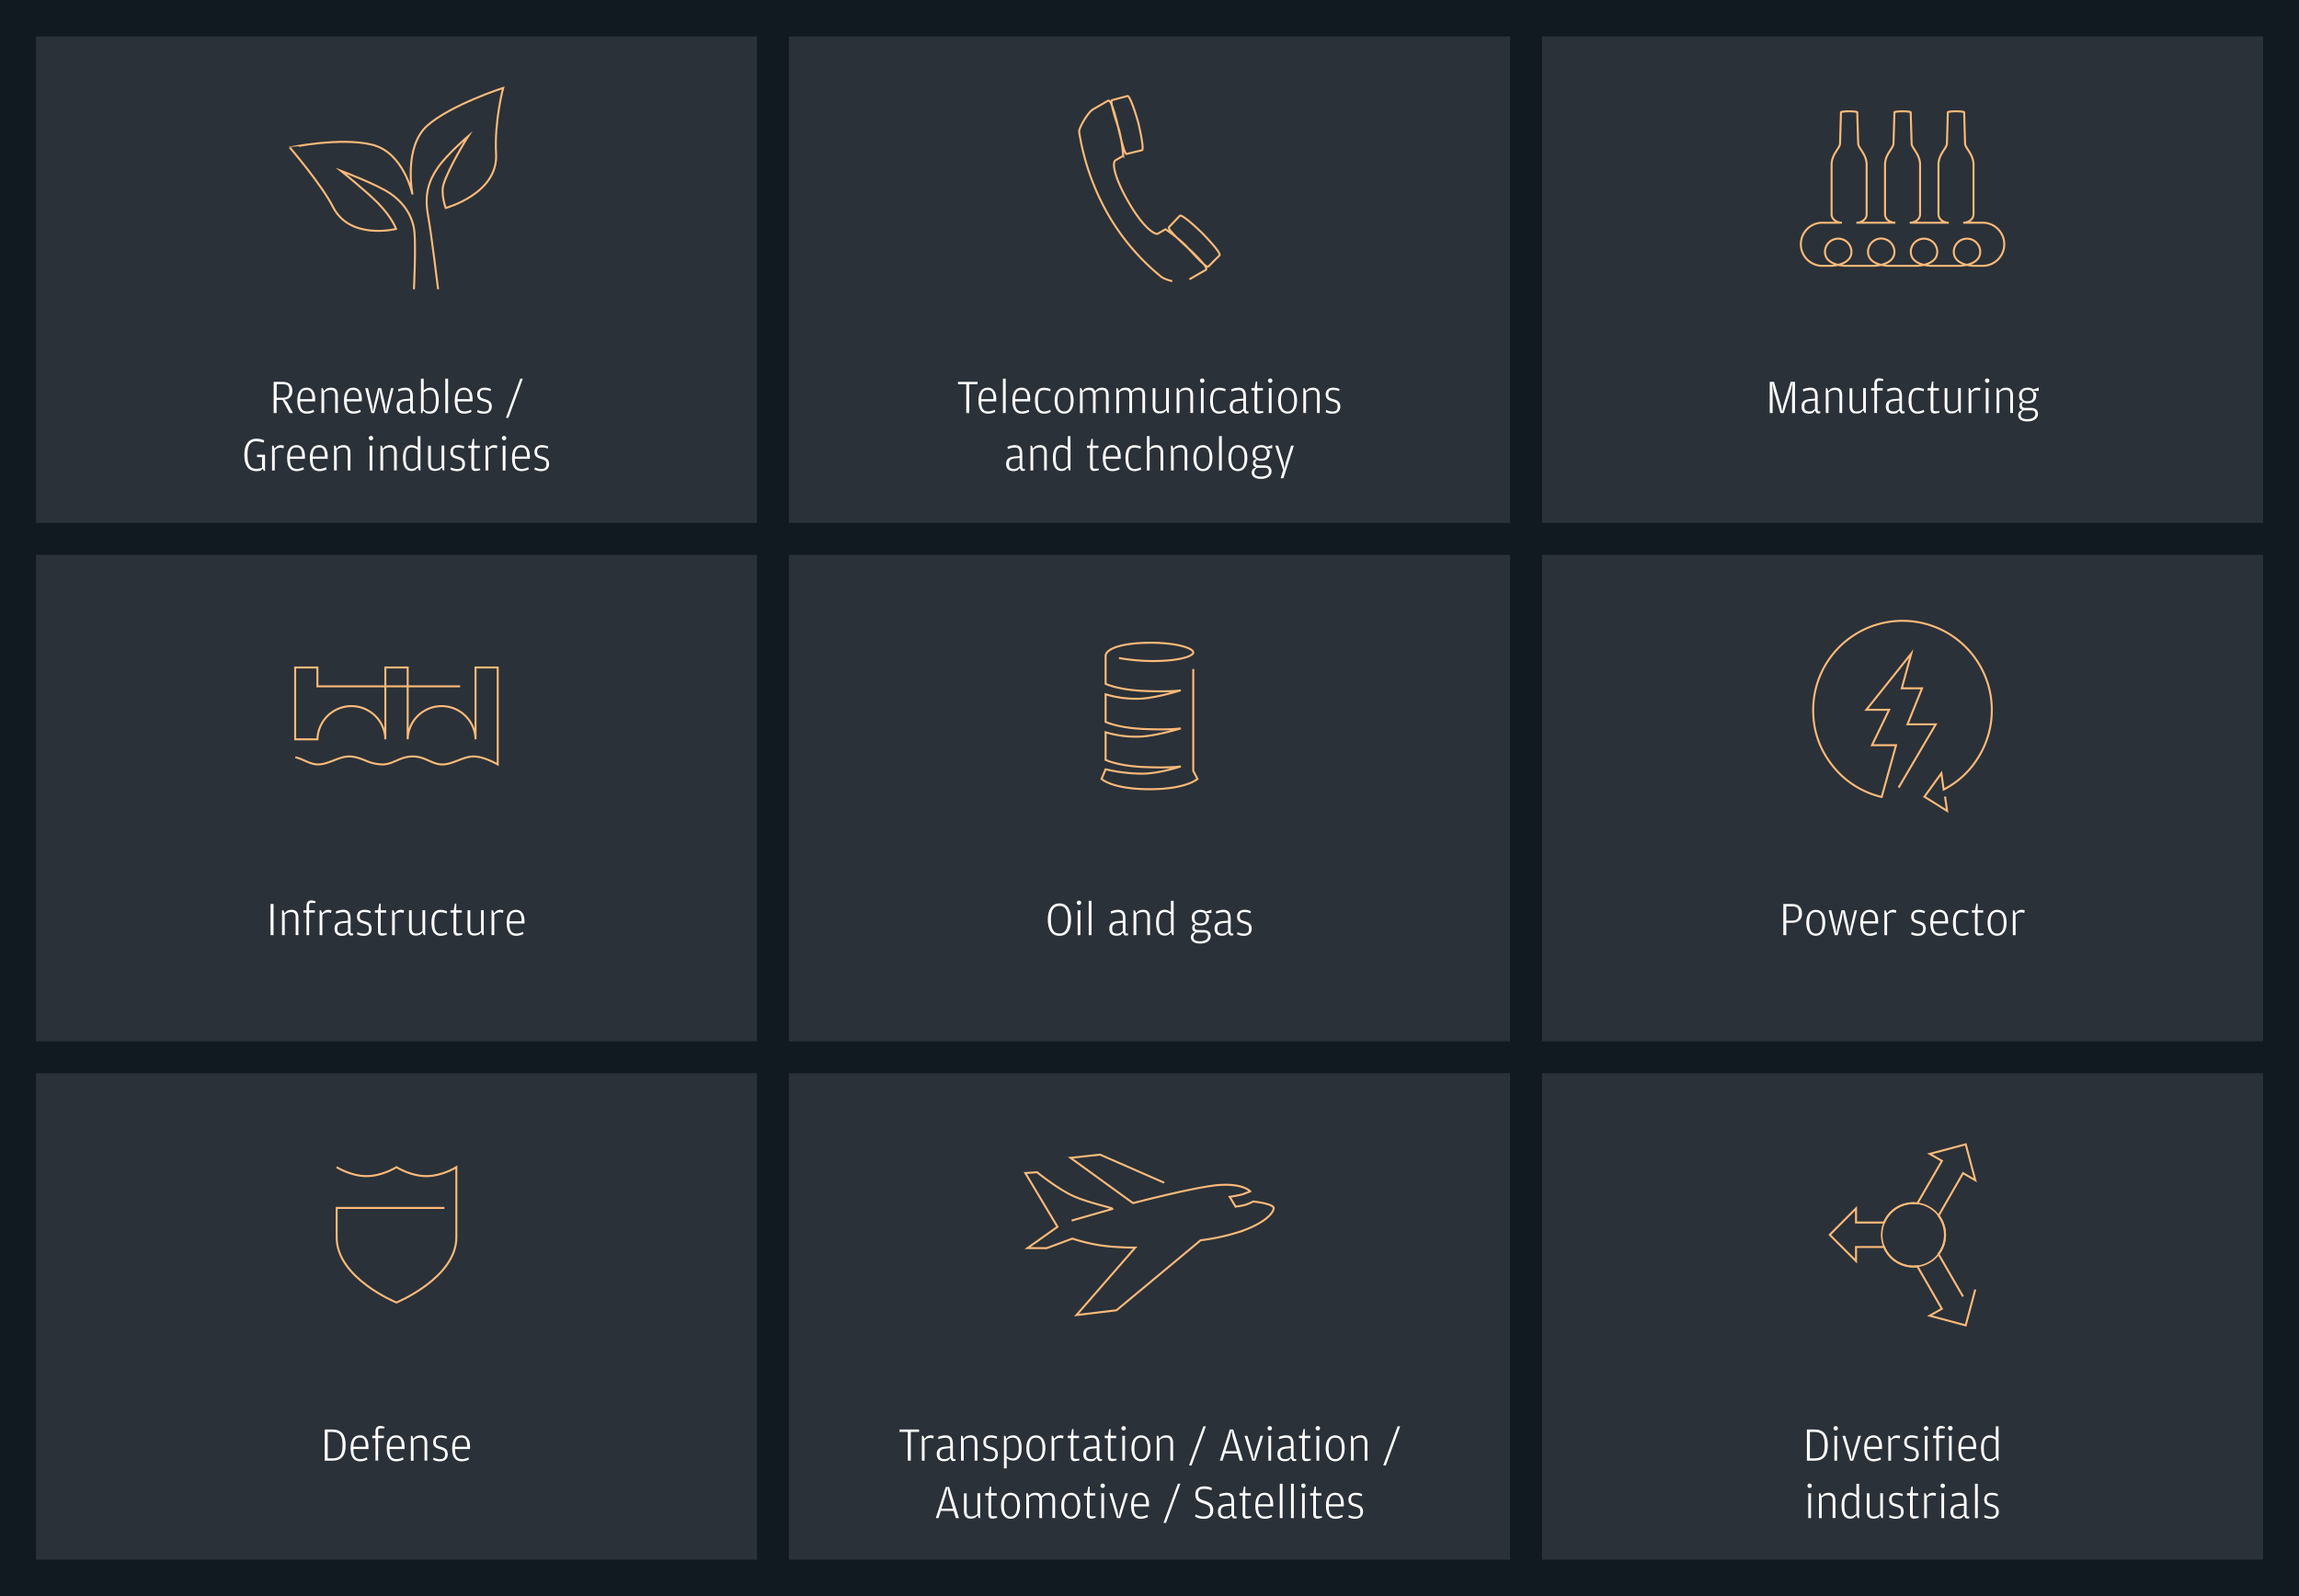 <svg id="Layer_1" data-name="Layer 1" xmlns="http://www.w3.org/2000/svg" viewBox="0 0 1440 1000"><rect width="1440" height="1000" style="fill:#111921"/><rect x="22.5" y="22.83" width="451.67" height="304.78" style="fill:#939598;opacity:0.2"/><rect x="494.17" y="22.83" width="451.67" height="304.78" style="fill:#939598;opacity:0.2"/><rect x="965.83" y="22.83" width="451.67" height="304.78" style="fill:#939598;opacity:0.2"/><rect x="22.5" y="347.61" width="451.67" height="304.78" style="fill:#939598;opacity:0.2"/><rect x="494.17" y="347.61" width="451.67" height="304.78" style="fill:#939598;opacity:0.2"/><rect x="965.83" y="347.61" width="451.67" height="304.78" style="fill:#939598;opacity:0.2"/><rect x="22.5" y="672.39" width="451.67" height="304.78" style="fill:#939598;opacity:0.2"/><rect x="494.17" y="672.39" width="451.67" height="304.78" style="fill:#939598;opacity:0.2"/><rect x="965.83" y="672.39" width="451.67" height="304.78" style="fill:#939598;opacity:0.2"/><path d="M729.21,741l-40.15-17.59-18.55,2,39.19,28.38S750,743.23,764.2,742.4c14.87-.88,18.84,4,18.84,4s-2.33,1-4.46,1.76c-1.76.64-8.33,1.7-8.33,1.7l3.63,6.06a30.12,30.12,0,0,0,6.45-1.15,40.2,40.2,0,0,0,4.66-2s13.22,1.35,12.79,4.36c-.6,4.26-8.61,10.7-22.95,15.12a131.54,131.54,0,0,1-22.8,4.8l-52.71,43.87-25.06,3,36.82-42.28s-5,.17-14.82-.59A104,104,0,0,1,671.72,776l-16.12,6-12-.05,18.78-13.32-20.16-33.7,7.37-.49s10.9,8.9,20.56,13.89c10.11,5.23,28.65,8.61,26.44,9.18s-25.36,7.22-25.36,7.22" style="fill:none;stroke:#fcba7a;stroke-miterlimit:10;stroke-width:1.25px"/><path d="M1189.23,493.42l23.24-39.61h-17.7l9.11-22.57h-12.67l5.94-21.79L1169,444.7h14.26l-10.7,22.18h15.05l-9,32.45a55.49,55.49,0,0,1-26.23-14.48c-10.05-10.24-16.68-23.35-16.68-39.85A55.95,55.95,0,1,1,1239.44,474a54.43,54.43,0,0,1-22,20.67L1216,484.47l-10.62,14.69,14.22,8.91-1.31-9" style="fill:none;stroke:#fcba7a;stroke-miterlimit:10;stroke-width:1.25px"/><circle cx="1198.52" cy="773.65" r="19.9" style="fill:none;stroke:#fcba7a;stroke-miterlimit:10"/><path d="M1229.55,812.3l-15.37-26.62a19.8,19.8,0,0,0,4.06-12h0a19.86,19.86,0,0,0-4-12L1229.57,735l7.69,4.47-6-22.53-22.57,6,7.66,4.37L1200.94,754a19.89,19.89,0,0,0-12.43,2.45h0a19.63,19.63,0,0,0-8.39,9.5h-17.58V757.1l-16.47,16.53,16.47,16.46v-8.81h17.56a19.73,19.73,0,0,0,8.42,9.54h0a19.69,19.69,0,0,0,12.42,2.53L1216.3,820l-7.68,4.32,22.61,6.06,6-22.46" style="fill:none;stroke:#fcba7a;stroke-miterlimit:10;stroke-width:1.25px"/><path d="M259.27,181.23s1.23-25.36.35-35.57-6.79-18.72-15.23-24.48S213.52,107,213.52,107s15.84,12.71,23.33,20.34c8.9,9.09,11.23,16.1,11.23,16.1s-28.84,7.23-39.5-13.75c-7.29-14.35-27.07-37.27-27.07-37.27S213,85.77,233,90.64s25.36,31.22,25.36,31.22-5.87-29.76,9.37-43.23c14.6-12.9,47.44-23.56,47.44-23.56s-5.59,20.78-4.45,41.4c1.38,24.92-31.56,33.84-31.56,33.84s-3.2-8.83-1.34-14.82c3.4-11,15.52-30.23,15.52-30.23s-13.44,11.47-19.21,19.9-8.3,17-6.08,29.4,6.36,46.67,6.36,46.67" style="fill:none;stroke:#fcba7a;stroke-miterlimit:10;stroke-width:1.25px"/><path d="M745,175l10.24-5.89c1.64-.95-2.77-5.6-8.27-11.1-.7-.7-16.23-14.22-14.82-15.63.7-.7,5.61-5.95,6.85-7.19s11.43,8.25,14,10.84c2.3,2.31,12.2,12.66,10.84,14s-6.38,6.39-7,7c-1.38,1.38-13.4-12.5-14.09-13.18A93.34,93.34,0,0,0,730,143.64l-4.78,2.76c-1.58.91-9-3.43-18.48-20s-10.12-24.8-8-26l4.78-2.76A98.13,98.13,0,0,0,701,81.51c-.3-1.13-6.41-18.25-4.37-18.8l9.53-2.55c1.75-.47,5.94,13.52,6.72,16.41.54,2,4,17.12,2.39,17.54s-8.7,2.09-9.67,2.36c-1.55.4-5.9-19.83-6.12-20.65-1.88-7.06-3.84-13.65-5.48-12.71s-6.27,3.61-9.54,5.5c-2.79,1.61-9,11.66-8.49,14.28a152.42,152.42,0,0,0,17.84,51,140.79,140.79,0,0,0,33,39.06c2.26,2.11,7.46,3.19,7.46,3.19" style="fill:none;stroke:#fcba7a;stroke-miterlimit:10;stroke-width:1.25px"/><path d="M1240.24,139.54h1.12a13.51,13.51,0,1,1,0,27H1237c-5,0-13.22-1.86-13.22-8.74a8.27,8.27,0,1,1,16.54,0c0,6.8-8.39,8.74-13.33,8.74h-16.89c-5,0-13.24-1.86-13.24-8.74a8.28,8.28,0,1,1,16.56,0c0,6.8-8.39,8.74-13.35,8.74h-16.79c-5,0-13.23-1.86-13.23-8.74a8.31,8.31,0,0,1,8.2-8.37,8.4,8.4,0,0,1,8.35,8.37c0,6.8-8.39,8.74-13.35,8.74h-16.92c-5,0-13.23-1.86-13.23-8.74a8.28,8.28,0,1,1,16.56,0c0,6.8-8.39,8.74-13.35,8.74H1142a13.51,13.51,0,1,1,0-27h11.71c-3.57,0-6.47-2.36-6.47-5.28v-31c0-6.73,5.29-10.41,5.29-13.41,0,0,.57-18.52.57-19.43s10.22-.9,10.22,0,.57,19.45.57,19.45c0,3,5.3,6.67,5.3,13.4v31c0,2.92-2.9,5.28-6.47,5.28h24.46c-3.57,0-6.47-2.36-6.47-5.28v-31c0-6.73,5.3-10.4,5.3-13.4,0,0,.58-18.54.58-19.45s10.21-.88,10.21,0,.57,19.43.57,19.43c0,3,5.29,6.68,5.29,13.41v31c0,2.92-2.9,5.28-6.47,5.28h24.47c-3.58,0-6.48-2.36-6.48-5.28v-31c0-6.73,5.31-10.4,5.31-13.4,0,0,.56-18.54.56-19.45s10.23-.88,10.23,0,.56,19.43.56,19.43c0,3,5.3,6.68,5.3,13.41v31c0,2.92-2.9,5.28-6.48,5.28h10.6Z" style="fill:none;stroke:#fcba7a;stroke-miterlimit:10;stroke-width:1.25px"/><path d="M185,474.45s1.1.26,1.6.43c4.5,1.44,7.84,4,12.61,4.05,6.62,0,12.92-5,19.55-5,3.39,0,7.25,1.33,10.24,2.61h0a27.29,27.29,0,0,0,10.62,2.4c6.63,0,10.94-5,18.89-5s11.93,5,18.55,5,12.92-5,19.55-5,15.14,5,15.14,5V418.2H297.86l0,45a21.26,21.26,0,0,0-42.51,0l0-45H241.37l0,45a21.26,21.26,0,0,0-42.51,0v0H184.89v-45h13.92V430h89.36" style="fill:none;stroke:#fcba7a;stroke-miterlimit:10;stroke-width:1.25px"/><path d="M700.87,412.28a129.48,129.48,0,0,0,20.89,1.88c17.24,0,25.65-3.08,25.65-5.41,0-2.65-10.46-6.05-26.47-6.05-19.29,0-28.43,4.09-28.43,8.31v17.43s7.88,3.81,24.3,4.46c17.56.72,22.82-.42,22.82-.42s-13.61,4.39-24.45,5.21A66.24,66.24,0,0,1,692.51,435v17.28s7.87,3.81,24.3,4.47c17.55.7,22.82-.43,22.82-.43s-13.6,4.32-24.45,5.14a66.24,66.24,0,0,1-22.67-2.68v17.33s7.87,3.81,24.3,4.47c17.55.7,22.82-.43,22.82-.43s-13.35,4.58-24.49,4.58A105.3,105.3,0,0,1,692.51,482L689.94,488s6.68,6.46,30.06,6.46S750.06,488,750.06,488l-2.65-5V419.14" style="fill:none;stroke:#fcba7a;stroke-miterlimit:10;stroke-width:1.25px"/><path d="M210.83,731.25s8.79,5.62,18.77,5.62,18.71-5.62,18.71-5.62,8.73,5.62,18.75,5.62,18.78-5.62,18.78-5.62v44c0,25.38-37.53,40.81-37.53,40.81s-37.44-15.25-37.44-40.81V756.8h67.49" style="fill:none;stroke:#fcba7a;stroke-miterlimit:10;stroke-width:1.25px"/><path d="M178.06,250.36l1.56,1.29,3.87,7.11h-2.1L177,250.54h-3.75v8.22h-1.83V239.23h5.7c4.23,0,6,2.4,6,5.61C183.16,247.21,182.08,250.09,178.06,250.36Zm-4.77-1.17H177c3.06,0,4.2-1.14,4.2-4.26v-.24c0-3-1.14-3.93-4.26-3.93h-3.6Z" style="fill:#fff"/><path d="M188,251.47c0,4.71,1.47,6.3,4.38,6.3a8.85,8.85,0,0,0,4-1.08l.39,1.32a10,10,0,0,1-4.47,1.17c-4,0-6.06-2.67-6.06-8.19,0-5.76,2.43-8.1,5.88-8.1s5.28,2.79,5.28,7.11v1.47Zm0-1.41h7.59v-.39c0-3.93-1.2-5.37-3.51-5.37S188.11,245.32,188,250.06Z" style="fill:#fff"/><path d="M203,245.11l1.35-1.5a6.51,6.51,0,0,1,3.06-.72c2.46,0,4.2,1.26,4.2,4.83v11h-1.71v-11.4c0-2.34-1.14-3-2.73-3a6.17,6.17,0,0,0-4.11,1.56v12.87h-1.71V243.19h.84Z" style="fill:#fff"/><path d="M217.24,251.47c0,4.71,1.47,6.3,4.38,6.3a8.85,8.85,0,0,0,4-1.08L226,258a10,10,0,0,1-4.47,1.17c-4,0-6.06-2.67-6.06-8.19,0-5.76,2.43-8.1,5.88-8.1s5.28,2.79,5.28,7.11v1.47Zm0-1.41h7.59v-.39c0-3.93-1.2-5.37-3.51-5.37S217.39,245.32,217.24,250.06Z" style="fill:#fff"/><path d="M232.63,258.76l-3.87-15.57h1.71l2.7,11.28.48,3.6.75-4.71,2.43-10.17h1.95l2.4,10.17.63,4.71.48-3.6,2.64-11.28h1.56l-3.84,15.57h-1.8l-2.43-10.23-.69-4.56-.69,4.56-2.61,10.23Z" style="fill:#fff"/><path d="M256.9,249.76v-1.83c0-2-.51-3.54-2.88-3.54a13.83,13.83,0,0,0-4.44.93l-.27-1.38a11.77,11.77,0,0,1,4.68-1.05c3.24,0,4.59,1.77,4.59,5.64v8c0,.93.33,1.2,1.11,1.2h.51l.06,1.05a2.87,2.87,0,0,1-1.23.27,2.81,2.81,0,0,1-1.11-.21l-1-1.65-1.44,1.56a6.58,6.58,0,0,1-2.37.42c-2.61,0-4.62-1.17-4.62-4.5,0-3.06,1.77-4.38,5.43-4.68Zm0,6.33v-5.16l-2.82.27c-2.67.27-3.81,1.08-3.81,3.42v.21c0,2.1.93,2.94,3.09,2.94A4.28,4.28,0,0,0,256.9,256.09Z" style="fill:#fff"/><path d="M265.06,257.2l-.6,1.65h-.78V237.22h1.71v7.5a5.68,5.68,0,0,1,4.08-1.83c3.27,0,5.31,2.43,5.31,7.92,0,6-2.1,8.37-5.64,8.37a6.71,6.71,0,0,1-2.22-.39Zm.33-11.16v10.44a5.57,5.57,0,0,0,3.54,1.35c2.73,0,4.08-1.71,4.08-6.75v-.42c0-5-1.53-6.33-3.72-6.33A5.29,5.29,0,0,0,265.39,246Z" style="fill:#fff"/><path d="M278.92,258.76V237.22h1.74v21.54Z" style="fill:#fff"/><path d="M286.6,251.47c0,4.71,1.47,6.3,4.38,6.3a8.85,8.85,0,0,0,4-1.08l.39,1.32a10,10,0,0,1-4.47,1.17c-4,0-6.06-2.67-6.06-8.19,0-5.76,2.43-8.1,5.88-8.1S296,245.68,296,250v1.47Zm0-1.41h7.59v-.39c0-3.93-1.2-5.37-3.51-5.37S286.75,245.32,286.6,250.06Z" style="fill:#fff"/><path d="M303.19,259.18a8.94,8.94,0,0,1-4.32-1l.3-1.35a9.64,9.64,0,0,0,4,1c1.92,0,3.18-.78,3.18-3,0-2-.57-2.52-3.6-3.39-2.28-.66-3.84-1.59-3.84-4.29s1.83-4.26,4.62-4.26a8.75,8.75,0,0,1,4,.87l-.3,1.29a9.21,9.21,0,0,0-3.72-.72c-1.86,0-2.94.57-2.94,2.76,0,2,.9,2.31,3.24,3,2.82.84,4.23,1.86,4.23,4.71C308,257.29,306.4,259.18,303.19,259.18Z" style="fill:#fff"/><path d="M316.9,261.76l9-24.54h1.56l-9,24.54Z" style="fill:#fff"/><path d="M164.65,293.65l-1.56,1.29a14.4,14.4,0,0,1-2.55.24c-5.46,0-7.47-4.38-7.47-10.23s2.28-10.08,7.47-10.08a11.85,11.85,0,0,1,4.92,1l-.3,1.5a15.87,15.87,0,0,0-4.8-.9c-3,0-5.34,1.83-5.34,8.1v.57c0,6.27,1.95,8.55,5.34,8.55a11.36,11.36,0,0,0,3.75-.6v-6.69H161v-1.5h5V295h-.75Z" style="fill:#fff"/><path d="M172.09,281.08l1.5-1.62a5.33,5.33,0,0,1,2.28-.57,4.94,4.94,0,0,1,2,.39l-.36,1.62a5,5,0,0,0-2.16-.42,4.82,4.82,0,0,0-3.24,1.5v12.78h-1.71V279.19h.84Z" style="fill:#fff"/><path d="M181.63,287.47c0,4.71,1.47,6.3,4.38,6.3a8.85,8.85,0,0,0,4-1.08l.39,1.32a10,10,0,0,1-4.47,1.17c-4,0-6.06-2.67-6.06-8.19,0-5.76,2.43-8.1,5.88-8.1S191,281.68,191,286v1.47Zm0-1.41h7.59v-.39c0-3.93-1.2-5.37-3.51-5.37S181.78,281.32,181.63,286.06Z" style="fill:#fff"/><path d="M195.85,287.47c0,4.71,1.47,6.3,4.38,6.3a8.85,8.85,0,0,0,4-1.08l.39,1.32a10,10,0,0,1-4.47,1.17c-4,0-6.06-2.67-6.06-8.19,0-5.76,2.43-8.1,5.88-8.1s5.28,2.79,5.28,7.11v1.47Zm0-1.41h7.59v-.39c0-3.93-1.2-5.37-3.51-5.37S196,281.32,195.85,286.06Z" style="fill:#fff"/><path d="M210.88,281.11l1.35-1.5a6.51,6.51,0,0,1,3.06-.72c2.46,0,4.2,1.26,4.2,4.83v11h-1.71v-11.4c0-2.34-1.14-3-2.73-3a6.17,6.17,0,0,0-4.11,1.56v12.87h-1.71V279.19h.84Z" style="fill:#fff"/><path d="M232.39,275.86a1.38,1.38,0,1,1,1.35-1.38A1.37,1.37,0,0,1,232.39,275.86Zm-.87,18.9V279.19h1.71v15.57Z" style="fill:#fff"/><path d="M239.92,281.11l1.35-1.5a6.51,6.51,0,0,1,3.06-.72c2.46,0,4.2,1.26,4.2,4.83v11h-1.71v-11.4c0-2.34-1.14-3-2.73-3a6.17,6.17,0,0,0-4.11,1.56v12.87h-1.71V279.19h.84Z" style="fill:#fff"/><path d="M261.64,280.45v-7.23h1.71v21.54h-.84l-.78-1.86L260,294.61a5.36,5.36,0,0,1-2.28.45c-3.45,0-5.31-2.82-5.31-8.25s2.13-7.92,5.37-7.92A5.72,5.72,0,0,1,261.64,280.45Zm0,11.61V281.8a6,6,0,0,0-3.69-1.47c-2.43,0-3.81,1.26-3.81,6.33v.42c0,4.95,1.41,6.63,3.84,6.63C259.45,293.71,260.29,293.11,261.64,292.06Z" style="fill:#fff"/><path d="M276.58,292.15v-13h1.71v15.57h-.84l-.81-1.8-1.26,1.44a6.66,6.66,0,0,1-3.09.66c-2.4,0-4.14-1.26-4.14-4.83v-11h1.71v11.4c0,2.34,1.11,3.12,2.67,3.12A5.72,5.72,0,0,0,276.58,292.15Z" style="fill:#fff"/><path d="M286.42,295.18a8.94,8.94,0,0,1-4.32-1l.3-1.35a9.64,9.64,0,0,0,4,1c1.92,0,3.18-.78,3.18-3,0-2-.57-2.52-3.6-3.39-2.28-.66-3.84-1.59-3.84-4.29s1.83-4.26,4.62-4.26a8.75,8.75,0,0,1,4,.87l-.3,1.29a9.21,9.21,0,0,0-3.72-.72c-1.86,0-2.94.57-2.94,2.76,0,2,.9,2.31,3.24,3,2.82.84,4.23,1.86,4.23,4.71C291.25,293.29,289.63,295.18,286.42,295.18Z" style="fill:#fff"/><path d="M297.76,295.06c-1.8,0-2.52-.93-2.52-3.15V280.66h-1.92v-1.47h2l.78-4.2H297v4.2h3.48v1.47H297v11.52c0,1.08.27,1.44,1.29,1.44h2.43l.09.87A9.2,9.2,0,0,1,297.76,295.06Z" style="fill:#fff"/><path d="M305.8,281.08l1.5-1.62a5.33,5.33,0,0,1,2.28-.57,4.94,4.94,0,0,1,2,.39l-.36,1.62a5,5,0,0,0-2.16-.42,4.82,4.82,0,0,0-3.24,1.5v12.78h-1.71V279.19H305Z" style="fill:#fff"/><path d="M315.76,275.86a1.38,1.38,0,1,1,1.35-1.38A1.37,1.37,0,0,1,315.76,275.86Zm-.87,18.9V279.19h1.71v15.57Z" style="fill:#fff"/><path d="M322.48,287.47c0,4.71,1.47,6.3,4.38,6.3a8.85,8.85,0,0,0,4-1.08l.39,1.32a10,10,0,0,1-4.47,1.17c-4,0-6.06-2.67-6.06-8.19,0-5.76,2.43-8.1,5.88-8.1s5.28,2.79,5.28,7.11v1.47Zm0-1.41h7.59v-.39c0-3.93-1.2-5.37-3.51-5.37S322.63,281.32,322.48,286.06Z" style="fill:#fff"/><path d="M339.07,295.18a8.94,8.94,0,0,1-4.32-1l.3-1.35a9.64,9.64,0,0,0,4,1c1.92,0,3.18-.78,3.18-3,0-2-.57-2.52-3.6-3.39-2.28-.66-3.84-1.59-3.84-4.29s1.83-4.26,4.62-4.26a8.75,8.75,0,0,1,4,.87l-.3,1.29a9.21,9.21,0,0,0-3.72-.72c-1.86,0-2.94.57-2.94,2.76,0,2,.9,2.31,3.24,3,2.82.84,4.23,1.86,4.23,4.71C343.9,293.29,342.28,295.18,339.07,295.18Z" style="fill:#fff"/><path d="M605.25,240.76h-5.19v-1.53H612.3v1.53h-5.19v18h-1.86Z" style="fill:#fff"/><path d="M614.64,251.47c0,4.71,1.47,6.3,4.38,6.3a8.85,8.85,0,0,0,4-1.08l.39,1.32a10,10,0,0,1-4.47,1.17c-4,0-6.06-2.67-6.06-8.19,0-5.76,2.43-8.1,5.88-8.1S624,245.68,624,250v1.47Zm0-1.41h7.59v-.39c0-3.93-1.2-5.37-3.51-5.37S614.79,245.32,614.64,250.06Z" style="fill:#fff"/><path d="M628.2,258.76V237.22h1.74v21.54Z" style="fill:#fff"/><path d="M635.88,251.47c0,4.71,1.47,6.3,4.38,6.3a8.85,8.85,0,0,0,4-1.08l.39,1.32a10,10,0,0,1-4.47,1.17c-4,0-6.06-2.67-6.06-8.19,0-5.76,2.43-8.1,5.88-8.1s5.28,2.79,5.28,7.11v1.47Zm0-1.41h7.59v-.39c0-3.93-1.2-5.37-3.51-5.37S636,245.32,635.88,250.06Z" style="fill:#fff"/><path d="M654,259.18c-3.69,0-5.73-2.64-5.73-8.25s2-8,5.73-8a10.45,10.45,0,0,1,4.05.87l-.3,1.38a11.65,11.65,0,0,0-3.63-.78c-2.61,0-4,1.23-4,6.3v.39c0,5.22,1.5,6.72,4,6.72a7.52,7.52,0,0,0,3.63-1.08l.45,1.29A8.38,8.38,0,0,1,654,259.18Z" style="fill:#fff"/><path d="M666.57,259.18c-3.57,0-6-2.85-6-8.16s2.49-8.13,6-8.13,5.91,2.76,5.91,8S670.14,259.18,666.57,259.18Zm0-1.38c2.4,0,4.11-1.8,4.11-6.54v-.39c0-5-1.59-6.54-4.11-6.54s-4.17,1.56-4.17,6.39v.39C662.4,256,664.14,257.8,666.57,257.8Z" style="fill:#fff"/><path d="M686,245.2l1.44-1.59a6.06,6.06,0,0,1,2.94-.72c2.43,0,4.05,1.26,4.05,4.83v11h-1.71v-11.4c0-2.34-1-3-2.58-3a5.54,5.54,0,0,0-3.87,1.59v12.84H684.6v-11.4c0-2.34-1.08-3-2.58-3a5.86,5.86,0,0,0-3.87,1.5v12.93h-1.71V243.19h.84l.78,1.86,1.26-1.44a6,6,0,0,1,2.94-.72,5,5,0,0,1,2.76.72Z" style="fill:#fff"/><path d="M708.87,245.2l1.44-1.59a6.06,6.06,0,0,1,2.94-.72c2.43,0,4,1.26,4,4.83v11h-1.71v-11.4c0-2.34-1-3-2.58-3a5.54,5.54,0,0,0-3.87,1.59v12.84h-1.71v-11.4c0-2.34-1.08-3-2.58-3a5.86,5.86,0,0,0-3.87,1.5v12.93h-1.71V243.19h.84l.78,1.86,1.26-1.44a6,6,0,0,1,2.94-.72,5,5,0,0,1,2.76.72Z" style="fill:#fff"/><path d="M730.41,256.15v-13h1.71v15.57h-.84l-.81-1.8-1.26,1.44a6.66,6.66,0,0,1-3.09.66c-2.4,0-4.14-1.26-4.14-4.83v-11h1.71v11.4c0,2.34,1.11,3.12,2.67,3.12A5.72,5.72,0,0,0,730.41,256.15Z" style="fill:#fff"/><path d="M738.69,245.11l1.35-1.5a6.51,6.51,0,0,1,3.06-.72c2.46,0,4.2,1.26,4.2,4.83v11h-1.71v-11.4c0-2.34-1.14-3-2.73-3a6.17,6.17,0,0,0-4.11,1.56v12.87H737V243.19h.84Z" style="fill:#fff"/><path d="M753.06,239.86a1.38,1.38,0,1,1,1.35-1.38A1.37,1.37,0,0,1,753.06,239.86Zm-.87,18.9V243.19h1.71v15.57Z" style="fill:#fff"/><path d="M763.71,259.18c-3.69,0-5.73-2.64-5.73-8.25s2-8,5.73-8a10.45,10.45,0,0,1,4,.87l-.3,1.38a11.65,11.65,0,0,0-3.63-.78c-2.61,0-4.05,1.23-4.05,6.3v.39c0,5.22,1.5,6.72,4.05,6.72a7.52,7.52,0,0,0,3.63-1.08l.45,1.29A8.38,8.38,0,0,1,763.71,259.18Z" style="fill:#fff"/><path d="M778.74,249.76v-1.83c0-2-.51-3.54-2.88-3.54a13.83,13.83,0,0,0-4.44.93l-.27-1.38a11.77,11.77,0,0,1,4.68-1.05c3.24,0,4.59,1.77,4.59,5.64v8c0,.93.33,1.2,1.11,1.2H782l.06,1.05a2.87,2.87,0,0,1-1.23.27,2.81,2.81,0,0,1-1.11-.21l-1-1.65-1.44,1.56a6.58,6.58,0,0,1-2.37.42c-2.61,0-4.62-1.17-4.62-4.5,0-3.06,1.77-4.38,5.43-4.68Zm0,6.33v-5.16l-2.82.27c-2.67.27-3.81,1.08-3.81,3.42v.21c0,2.1.93,2.94,3.09,2.94A4.28,4.28,0,0,0,778.74,256.09Z" style="fill:#fff"/><path d="M788.28,259.06c-1.8,0-2.52-.93-2.52-3.15V244.66h-1.92v-1.47h2l.78-4.2h.84v4.2H791v1.47h-3.48v11.52c0,1.08.27,1.44,1.29,1.44h2.43l.09.87A9.2,9.2,0,0,1,788.28,259.06Z" style="fill:#fff"/><path d="M795.63,239.86a1.38,1.38,0,1,1,1.35-1.38A1.37,1.37,0,0,1,795.63,239.86Zm-.87,18.9V243.19h1.71v15.57Z" style="fill:#fff"/><path d="M806.52,259.18c-3.57,0-6-2.85-6-8.16s2.49-8.13,6-8.13,5.91,2.76,5.91,8S810.09,259.18,806.52,259.18Zm0-1.38c2.4,0,4.11-1.8,4.11-6.54v-.39c0-5-1.59-6.54-4.11-6.54s-4.17,1.56-4.17,6.39v.39C802.35,256,804.09,257.8,806.52,257.8Z" style="fill:#fff"/><path d="M818,245.11l1.35-1.5a6.51,6.51,0,0,1,3.06-.72c2.46,0,4.2,1.26,4.2,4.83v11h-1.71v-11.4c0-2.34-1.14-3-2.73-3a6.17,6.17,0,0,0-4.11,1.56v12.87h-1.71V243.19h.84Z" style="fill:#fff"/><path d="M834.66,259.18a8.94,8.94,0,0,1-4.32-1l.3-1.35a9.64,9.64,0,0,0,4,1c1.92,0,3.18-.78,3.18-3,0-2-.57-2.52-3.6-3.39-2.28-.66-3.84-1.59-3.84-4.29s1.83-4.26,4.62-4.26a8.75,8.75,0,0,1,4,.87l-.3,1.29a9.21,9.21,0,0,0-3.72-.72c-1.86,0-2.94.57-2.94,2.76,0,2,.9,2.31,3.24,3,2.82.84,4.23,1.86,4.23,4.71C839.49,257.29,837.87,259.18,834.66,259.18Z" style="fill:#fff"/><path d="M638.63,285.76v-1.83c0-2-.51-3.54-2.88-3.54a13.83,13.83,0,0,0-4.44.93l-.27-1.38a11.77,11.77,0,0,1,4.68-1.05c3.24,0,4.59,1.77,4.59,5.64v8c0,.93.33,1.2,1.11,1.2h.51l.06,1.05a2.87,2.87,0,0,1-1.23.27,2.81,2.81,0,0,1-1.11-.21l-1-1.65-1.44,1.56a6.58,6.58,0,0,1-2.37.42c-2.61,0-4.62-1.17-4.62-4.5,0-3.06,1.77-4.38,5.43-4.68Zm0,6.33v-5.16l-2.82.27c-2.67.27-3.81,1.08-3.81,3.42v.21c0,2.1.93,2.94,3.09,2.94A4.28,4.28,0,0,0,638.63,292.09Z" style="fill:#fff"/><path d="M647.06,281.11l1.35-1.5a6.51,6.51,0,0,1,3.06-.72c2.46,0,4.2,1.26,4.2,4.83v11H654v-11.4c0-2.34-1.14-3-2.73-3a6.17,6.17,0,0,0-4.11,1.56v12.87h-1.71V279.19h.84Z" style="fill:#fff"/><path d="M668.78,280.45v-7.23h1.71v21.54h-.84l-.78-1.86-1.77,1.71a5.36,5.36,0,0,1-2.28.45c-3.45,0-5.31-2.82-5.31-8.25s2.13-7.92,5.37-7.92A5.72,5.72,0,0,1,668.78,280.45Zm0,11.61V281.8a6,6,0,0,0-3.69-1.47c-2.43,0-3.81,1.26-3.81,6.33v.42c0,4.95,1.41,6.63,3.84,6.63C666.59,293.71,667.43,293.11,668.78,292.06Z" style="fill:#fff"/><path d="M685.31,295.06c-1.8,0-2.52-.93-2.52-3.15V280.66h-1.92v-1.47h2l.78-4.2h.84v4.2H688v1.47H684.5v11.52c0,1.08.27,1.44,1.29,1.44h2.43l.09.87A9.2,9.2,0,0,1,685.31,295.06Z" style="fill:#fff"/><path d="M692.54,287.47c0,4.71,1.47,6.3,4.38,6.3a8.85,8.85,0,0,0,4-1.08l.39,1.32a10,10,0,0,1-4.47,1.17c-4,0-6.06-2.67-6.06-8.19,0-5.76,2.43-8.1,5.88-8.1s5.28,2.79,5.28,7.11v1.47Zm0-1.41h7.59v-.39c0-3.93-1.2-5.37-3.51-5.37S692.69,281.32,692.54,286.06Z" style="fill:#fff"/><path d="M710.69,295.18c-3.69,0-5.73-2.64-5.73-8.25s2-8,5.73-8a10.45,10.45,0,0,1,4,.87l-.3,1.38a11.65,11.65,0,0,0-3.63-.78c-2.61,0-4,1.23-4,6.3v.39c0,5.22,1.5,6.72,4,6.72a7.52,7.52,0,0,0,3.63-1.08l.45,1.29A8.38,8.38,0,0,1,710.69,295.18Z" style="fill:#fff"/><path d="M720.08,281.89v12.87h-1.71V273.22h1.71v7.83l1.29-1.44a6.51,6.51,0,0,1,3.06-.72c2.46,0,4.19,1.26,4.19,4.83v11h-1.7v-11.4c0-2.34-1.14-3-2.73-3A6.17,6.17,0,0,0,720.08,281.89Z" style="fill:#fff"/><path d="M735.08,281.11l1.35-1.5a6.51,6.51,0,0,1,3.06-.72c2.46,0,4.2,1.26,4.2,4.83v11H742v-11.4c0-2.34-1.14-3-2.73-3a6.17,6.17,0,0,0-4.11,1.56v12.87h-1.71V279.19h.84Z" style="fill:#fff"/><path d="M753.5,295.18c-3.57,0-6-2.85-6-8.16s2.49-8.13,6-8.13,5.91,2.76,5.91,8S757.07,295.18,753.5,295.18Zm0-1.38c2.4,0,4.11-1.8,4.11-6.54v-.39c0-5-1.59-6.54-4.11-6.54s-4.17,1.56-4.17,6.39v.39C749.33,292,751.07,293.8,753.5,293.8Z" style="fill:#fff"/><path d="M763.54,294.76V273.22h1.75v21.54Z" style="fill:#fff"/><path d="M775.4,295.18c-3.57,0-6-2.85-6-8.16s2.49-8.13,6-8.13,5.9,2.76,5.9,8S779,295.18,775.4,295.18Zm0-1.38c2.39,0,4.1-1.8,4.1-6.54v-.39c0-5-1.58-6.54-4.1-6.54s-4.17,1.56-4.17,6.39v.39C771.23,292,773,293.8,775.4,293.8Z" style="fill:#fff"/><path d="M793.6,280l3.27-1.23v2.1h-3.54l1.74,1.26a4.87,4.87,0,0,1,.24,1.56c0,3.75-2.61,5-5.34,5a6.39,6.39,0,0,1-2.7-.54,2.08,2.08,0,0,0-.93,1.68c0,1.17.72,1.74,2.2,1.74h3.38c2.91,0,4.5,1.38,4.5,3.66,0,3-2.7,4.8-6.66,4.8-3.75,0-5.72-1.62-5.72-3.93a3.3,3.3,0,0,1,.89-2.34l1.83-.93a2.53,2.53,0,0,1-1.92-2.67,2.84,2.84,0,0,1,.63-1.86l1.47-.69-1.71-1a6.17,6.17,0,0,1-.65-2.79c0-3.66,3-4.92,5.39-4.92A5.92,5.92,0,0,1,793.6,280Zm-6.09,13.08a3.35,3.35,0,0,0-1.89,2.91c0,1.8,1.44,2.61,4.14,2.61,3.36,0,5-1.5,5-3.21v-.12c0-1.2-.57-2.19-2.61-2.19Zm2.46-5.73c2.52,0,3.57-1.08,3.57-3.48v-.18c0-2-1-3.42-3.57-3.42s-3.63,1.38-3.63,3.39v.18C786.34,286.3,787.42,287.38,790,287.38Z" style="fill:#fff"/><path d="M802.18,299.62l1.53-5.22-4.92-15.21h1.77l3.3,10.56.75,4,.81-4,3.3-10.56h1.71l-6.54,20.43Z" style="fill:#fff"/><path d="M1108.51,258.76V239.23h2.64l4.35,14.82.81,4.11.75-4.11,4.56-14.82h2.7v19.53h-1.83V246.1l.33-6.36-1.2,4.8-4.41,14.22h-2l-4.2-14-1-5,.3,6.36v12.66Z" style="fill:#fff"/><path d="M1136.83,249.76v-1.83c0-2-.51-3.54-2.88-3.54a13.83,13.83,0,0,0-4.44.93l-.27-1.38a11.77,11.77,0,0,1,4.68-1.05c3.24,0,4.59,1.77,4.59,5.64v8c0,.93.33,1.2,1.11,1.2h.51l.06,1.05a2.87,2.87,0,0,1-1.23.27,2.81,2.81,0,0,1-1.11-.21l-1-1.65-1.44,1.56a6.58,6.58,0,0,1-2.37.42c-2.61,0-4.62-1.17-4.62-4.5,0-3.06,1.77-4.38,5.43-4.68Zm0,6.33v-5.16l-2.82.27c-2.67.27-3.81,1.08-3.81,3.42v.21c0,2.1.93,2.94,3.09,2.94A4.28,4.28,0,0,0,1136.83,256.09Z" style="fill:#fff"/><path d="M1145.26,245.11l1.35-1.5a6.51,6.51,0,0,1,3.06-.72c2.46,0,4.2,1.26,4.2,4.83v11h-1.71v-11.4c0-2.34-1.14-3-2.73-3a6.17,6.17,0,0,0-4.11,1.56v12.87h-1.71V243.19h.84Z" style="fill:#fff"/><path d="M1167,256.15v-13h1.71v15.57h-.84L1167,257l-1.26,1.44a6.66,6.66,0,0,1-3.09.66c-2.4,0-4.14-1.26-4.14-4.83v-11h1.71v11.4c0,2.34,1.11,3.12,2.67,3.12A5.72,5.72,0,0,0,1167,256.15Z" style="fill:#fff"/><path d="M1174,244.66h-2v-1.47h2v-2.64c0-2.49,1.23-3.54,2.94-3.54a5.81,5.81,0,0,1,2.73.66l-.09.9h-2.52c-1,0-1.38.48-1.38,1.47v3.15h3.57v1.47h-3.57v14.1H1174Z" style="fill:#fff"/><path d="M1189.63,249.76v-1.83c0-2-.51-3.54-2.88-3.54a13.83,13.83,0,0,0-4.44.93l-.27-1.38a11.77,11.77,0,0,1,4.68-1.05c3.24,0,4.59,1.77,4.59,5.64v8c0,.93.33,1.2,1.11,1.2h.51l.06,1.05a2.87,2.87,0,0,1-1.23.27,2.81,2.81,0,0,1-1.11-.21l-1-1.65-1.44,1.56a6.58,6.58,0,0,1-2.37.42c-2.61,0-4.62-1.17-4.62-4.5,0-3.06,1.77-4.38,5.43-4.68Zm0,6.33v-5.16l-2.82.27c-2.67.27-3.81,1.08-3.81,3.42v.21c0,2.1.93,2.94,3.09,2.94A4.28,4.28,0,0,0,1189.63,256.09Z" style="fill:#fff"/><path d="M1201.18,259.18c-3.69,0-5.73-2.64-5.73-8.25s2-8,5.73-8a10.45,10.45,0,0,1,4,.87l-.3,1.38a11.65,11.65,0,0,0-3.63-.78c-2.61,0-4,1.23-4,6.3v.39c0,5.22,1.5,6.72,4,6.72a7.52,7.52,0,0,0,3.63-1.08l.45,1.29A8.38,8.38,0,0,1,1201.18,259.18Z" style="fill:#fff"/><path d="M1211.77,259.06c-1.8,0-2.52-.93-2.52-3.15V244.66h-1.92v-1.47h2l.78-4.2h.84v4.2h3.48v1.47H1211v11.52c0,1.08.27,1.44,1.29,1.44h2.43l.09.87A9.2,9.2,0,0,1,1211.77,259.06Z" style="fill:#fff"/><path d="M1226.47,256.15v-13h1.71v15.57h-.84l-.81-1.8-1.26,1.44a6.66,6.66,0,0,1-3.09.66c-2.4,0-4.14-1.26-4.14-4.83v-11h1.71v11.4c0,2.34,1.11,3.12,2.67,3.12A5.72,5.72,0,0,0,1226.47,256.15Z" style="fill:#fff"/><path d="M1234.75,245.08l1.5-1.62a5.33,5.33,0,0,1,2.28-.57,5,5,0,0,1,2,.39l-.36,1.62a5.11,5.11,0,0,0-2.17-.42,4.8,4.8,0,0,0-3.23,1.5v12.78h-1.71V243.19h.84Z" style="fill:#fff"/><path d="M1244.71,239.86a1.38,1.38,0,1,1,1.35-1.38A1.37,1.37,0,0,1,1244.71,239.86Zm-.88,18.9V243.19h1.71v15.57Z" style="fill:#fff"/><path d="M1252.24,245.11l1.34-1.5a6.58,6.58,0,0,1,3.06-.72c2.46,0,4.2,1.26,4.2,4.83v11h-1.71v-11.4c0-2.34-1.13-3-2.72-3a6.2,6.2,0,0,0-4.12,1.56v12.87h-1.71V243.19h.84Z" style="fill:#fff"/><path d="M1273.69,244l3.27-1.23v2.1h-3.54l1.74,1.26a5.18,5.18,0,0,1,.23,1.56c0,3.75-2.6,5-5.33,5a6.36,6.36,0,0,1-2.7-.54,2.08,2.08,0,0,0-.93,1.68c0,1.17.72,1.74,2.19,1.74H1272c2.92,0,4.5,1.38,4.5,3.66,0,3-2.7,4.8-6.65,4.8-3.75,0-5.73-1.62-5.73-3.93a3.29,3.29,0,0,1,.9-2.34l1.83-.93a2.53,2.53,0,0,1-1.92-2.67,2.84,2.84,0,0,1,.63-1.86l1.47-.69-1.71-1.05a6.18,6.18,0,0,1-.66-2.79c0-3.66,3-4.92,5.4-4.92A5.94,5.94,0,0,1,1273.69,244Zm-6.09,13.08a3.35,3.35,0,0,0-1.89,2.91c0,1.8,1.44,2.61,4.14,2.61,3.36,0,5-1.5,5-3.21v-.12c0-1.2-.58-2.19-2.62-2.19Zm2.46-5.73c2.52,0,3.56-1.08,3.56-3.48v-.18c0-2-1-3.42-3.56-3.42s-3.63,1.38-3.63,3.39v.18C1266.43,250.3,1267.5,251.38,1270.06,251.38Z" style="fill:#fff"/><path d="M169.48,585.89V566.36h1.86v19.53Z" style="fill:#fff"/><path d="M178.3,572.24l1.35-1.5a6.51,6.51,0,0,1,3.06-.72c2.46,0,4.2,1.26,4.2,4.83v11H185.2v-11.4c0-2.34-1.14-3-2.73-3a6.17,6.17,0,0,0-4.11,1.56v12.87h-1.71V570.32h.84Z" style="fill:#fff"/><path d="M192,571.79h-2v-1.47h2v-2.64c0-2.49,1.23-3.54,2.94-3.54a5.81,5.81,0,0,1,2.73.66l-.09.9H195c-1,0-1.38.48-1.38,1.47v3.15h3.57v1.47h-3.57v14.1H192Z" style="fill:#fff"/><path d="M201.88,572.21l1.5-1.62a5.33,5.33,0,0,1,2.28-.57,4.94,4.94,0,0,1,2,.39l-.36,1.62a5,5,0,0,0-2.16-.42,4.82,4.82,0,0,0-3.24,1.5v12.78h-1.71V570.32h.84Z" style="fill:#fff"/><path d="M217.93,576.89v-1.83c0-2-.51-3.54-2.88-3.54a13.83,13.83,0,0,0-4.44.93l-.27-1.38A11.77,11.77,0,0,1,215,570c3.24,0,4.59,1.77,4.59,5.64v8c0,.93.33,1.2,1.11,1.2h.51l.06,1a2.87,2.87,0,0,1-1.23.27A2.81,2.81,0,0,1,219,586l-1-1.65-1.44,1.56a6.58,6.58,0,0,1-2.37.42c-2.61,0-4.62-1.17-4.62-4.5,0-3.06,1.77-4.38,5.43-4.68Zm0,6.33v-5.16l-2.82.27c-2.67.27-3.81,1.08-3.81,3.42V582c0,2.1.93,2.94,3.09,2.94A4.28,4.28,0,0,0,217.93,583.22Z" style="fill:#fff"/><path d="M227.92,586.31a8.94,8.94,0,0,1-4.32-1l.3-1.35a9.64,9.64,0,0,0,4,1c1.92,0,3.18-.78,3.18-3,0-2-.57-2.52-3.6-3.39-2.28-.66-3.84-1.59-3.84-4.29s1.83-4.26,4.62-4.26a8.75,8.75,0,0,1,4,.87l-.3,1.29a9.21,9.21,0,0,0-3.72-.72c-1.86,0-2.94.57-2.94,2.76,0,2,.9,2.31,3.24,3,2.82.84,4.23,1.86,4.23,4.71C232.75,584.42,231.13,586.31,227.92,586.31Z" style="fill:#fff"/><path d="M239.26,586.19c-1.8,0-2.52-.93-2.52-3.15V571.79h-1.92v-1.47h2l.78-4.2h.84v4.2h3.48v1.47h-3.48v11.52c0,1.08.27,1.44,1.29,1.44h2.43l.09.87A9.2,9.2,0,0,1,239.26,586.19Z" style="fill:#fff"/><path d="M247.3,572.21l1.5-1.62a5.33,5.33,0,0,1,2.28-.57,4.94,4.94,0,0,1,2,.39l-.36,1.62a5,5,0,0,0-2.16-.42,4.82,4.82,0,0,0-3.24,1.5v12.78h-1.71V570.32h.84Z" style="fill:#fff"/><path d="M264.61,583.28v-13h1.71v15.57h-.84l-.81-1.8-1.26,1.44a6.66,6.66,0,0,1-3.09.66c-2.4,0-4.14-1.26-4.14-4.83v-11h1.71v11.4c0,2.34,1.11,3.12,2.67,3.12A5.72,5.72,0,0,0,264.61,583.28Z" style="fill:#fff"/><path d="M276,586.31c-3.69,0-5.73-2.64-5.73-8.25s2-8,5.73-8a10.45,10.45,0,0,1,4.05.87l-.3,1.38a11.65,11.65,0,0,0-3.63-.78c-2.61,0-4.05,1.23-4.05,6.3v.39c0,5.22,1.5,6.72,4.05,6.72a7.52,7.52,0,0,0,3.63-1.08l.45,1.29A8.38,8.38,0,0,1,276,586.31Z" style="fill:#fff"/><path d="M286.6,586.19c-1.8,0-2.52-.93-2.52-3.15V571.79h-1.92v-1.47h2l.78-4.2h.84v4.2h3.48v1.47h-3.48v11.52c0,1.08.27,1.44,1.29,1.44h2.43l.09.87A9.2,9.2,0,0,1,286.6,586.19Z" style="fill:#fff"/><path d="M301.3,583.28v-13H303v15.57h-.84l-.81-1.8-1.26,1.44a6.66,6.66,0,0,1-3.09.66c-2.4,0-4.14-1.26-4.14-4.83v-11h1.71v11.4c0,2.34,1.11,3.12,2.67,3.12A5.72,5.72,0,0,0,301.3,583.28Z" style="fill:#fff"/><path d="M309.58,572.21l1.5-1.62a5.33,5.33,0,0,1,2.28-.57,4.94,4.94,0,0,1,2,.39L315,572a5,5,0,0,0-2.16-.42,4.82,4.82,0,0,0-3.24,1.5v12.78h-1.71V570.32h.84Z" style="fill:#fff"/><path d="M319.12,578.6c0,4.71,1.47,6.3,4.38,6.3a8.85,8.85,0,0,0,4-1.08l.39,1.32a10,10,0,0,1-4.47,1.17c-4,0-6.06-2.67-6.06-8.19,0-5.76,2.43-8.1,5.88-8.1s5.28,2.79,5.28,7.11v1.47Zm0-1.41h7.59v-.39c0-3.93-1.2-5.37-3.51-5.37S319.27,572.45,319.12,577.19Z" style="fill:#fff"/><path d="M663.54,586.31c-4.92,0-7.23-4-7.23-10.23,0-6,2.43-10.08,7.29-10.08s7.26,4,7.26,10C670.86,582.59,668.52,586.31,663.54,586.31Zm.06-1.44c3.45,0,5.31-2.46,5.31-8.7v-.6c0-5.52-1.8-8-5.34-8s-5.31,2.58-5.31,8.1v.57C658.26,582.5,660.15,584.87,663.6,584.87Z" style="fill:#fff"/><path d="M675.87,567a1.38,1.38,0,1,1,1.35-1.38A1.37,1.37,0,0,1,675.87,567Zm-.87,18.9V570.32h1.71v15.57Z" style="fill:#fff"/><path d="M681.93,585.89V564.35h1.74v21.54Z" style="fill:#fff"/><path d="M703.26,576.89v-1.83c0-2-.51-3.54-2.88-3.54a13.83,13.83,0,0,0-4.44.93l-.27-1.38a11.77,11.77,0,0,1,4.68-1.05c3.24,0,4.59,1.77,4.59,5.64v8c0,.93.33,1.2,1.11,1.2h.51l.06,1a2.87,2.87,0,0,1-1.23.27,2.81,2.81,0,0,1-1.11-.21l-1-1.65-1.44,1.56a6.58,6.58,0,0,1-2.37.42c-2.61,0-4.62-1.17-4.62-4.5,0-3.06,1.77-4.38,5.43-4.68Zm0,6.33v-5.16l-2.82.27c-2.67.27-3.81,1.08-3.81,3.42V582c0,2.1.93,2.94,3.09,2.94A4.28,4.28,0,0,0,703.26,583.22Z" style="fill:#fff"/><path d="M711.69,572.24l1.35-1.5a6.51,6.51,0,0,1,3.06-.72c2.46,0,4.2,1.26,4.2,4.83v11h-1.71v-11.4c0-2.34-1.14-3-2.73-3a6.17,6.17,0,0,0-4.11,1.56v12.87H710V570.32h.84Z" style="fill:#fff"/><path d="M733.41,571.58v-7.23h1.71v21.54h-.84L733.5,584l-1.77,1.71a5.36,5.36,0,0,1-2.28.45c-3.45,0-5.31-2.82-5.31-8.25s2.13-7.92,5.37-7.92A5.72,5.72,0,0,1,733.41,571.58Zm0,11.61V572.93a6,6,0,0,0-3.69-1.47c-2.43,0-3.81,1.26-3.81,6.33v.42c0,4.95,1.41,6.63,3.84,6.63C731.22,584.84,732.06,584.24,733.41,583.19Z" style="fill:#fff"/><path d="M755.52,571.16l3.27-1.23V572h-3.54l1.74,1.26a4.87,4.87,0,0,1,.24,1.56c0,3.75-2.61,5-5.34,5a6.39,6.39,0,0,1-2.7-.54,2.08,2.08,0,0,0-.93,1.68c0,1.17.72,1.74,2.19,1.74h3.39c2.91,0,4.5,1.38,4.5,3.66,0,3-2.7,4.8-6.66,4.8-3.75,0-5.73-1.62-5.73-3.93a3.29,3.29,0,0,1,.9-2.34l1.83-.93a2.53,2.53,0,0,1-1.92-2.67,2.84,2.84,0,0,1,.63-1.86l1.47-.69-1.71-1a6.18,6.18,0,0,1-.66-2.79c0-3.66,3-4.92,5.4-4.92A5.92,5.92,0,0,1,755.52,571.16Zm-6.09,13.08a3.35,3.35,0,0,0-1.89,2.91c0,1.8,1.44,2.61,4.14,2.61,3.36,0,5-1.5,5-3.21v-.12c0-1.2-.57-2.19-2.61-2.19Zm2.46-5.73c2.52,0,3.57-1.08,3.57-3.48v-.18c0-2-1.05-3.42-3.57-3.42s-3.63,1.38-3.63,3.39V575C748.26,577.43,749.34,578.51,751.89,578.51Z" style="fill:#fff"/><path d="M769.17,576.89v-1.83c0-2-.51-3.54-2.88-3.54a13.83,13.83,0,0,0-4.44.93l-.27-1.38a11.77,11.77,0,0,1,4.68-1.05c3.24,0,4.59,1.77,4.59,5.64v8c0,.93.33,1.2,1.11,1.2h.51l.06,1a2.87,2.87,0,0,1-1.23.27,2.81,2.81,0,0,1-1.11-.21l-1-1.65-1.44,1.56a6.58,6.58,0,0,1-2.37.42c-2.61,0-4.62-1.17-4.62-4.5,0-3.06,1.77-4.38,5.43-4.68Zm0,6.33v-5.16l-2.82.27c-2.67.27-3.81,1.08-3.81,3.42V582c0,2.1.93,2.94,3.09,2.94A4.28,4.28,0,0,0,769.17,583.22Z" style="fill:#fff"/><path d="M779.16,586.31a8.94,8.94,0,0,1-4.32-1l.3-1.35a9.64,9.64,0,0,0,4,1c1.92,0,3.18-.78,3.18-3,0-2-.57-2.52-3.6-3.39-2.28-.66-3.84-1.59-3.84-4.29s1.83-4.26,4.62-4.26a8.75,8.75,0,0,1,4,.87l-.3,1.29a9.21,9.21,0,0,0-3.72-.72c-1.86,0-2.94.57-2.94,2.76,0,2,.9,2.31,3.24,3,2.82.84,4.23,1.86,4.23,4.71C784,584.42,782.37,586.31,779.16,586.31Z" style="fill:#fff"/><path d="M1117,585.89V566.36h5.7c4.23,0,6,2.58,6,5.85s-1.71,5.94-6,5.94h-3.84v7.74Zm1.86-9.09h3.63c3.06,0,4.2-1.32,4.2-4.5v-.24c0-3.09-1.14-4.17-4.26-4.17h-3.57Z" style="fill:#fff"/><path d="M1137.37,586.31c-3.57,0-6-2.85-6-8.16s2.49-8.13,6-8.13,5.91,2.76,5.91,8S1140.94,586.31,1137.37,586.31Zm0-1.38c2.4,0,4.11-1.8,4.11-6.54V578c0-5-1.59-6.54-4.11-6.54s-4.17,1.56-4.17,6.39v.39C1133.2,583.13,1134.94,584.93,1137.37,584.93Z" style="fill:#fff"/><path d="M1149.25,585.89l-3.87-15.57h1.71l2.7,11.28.48,3.6.75-4.71,2.43-10.17h2l2.4,10.17.63,4.71.48-3.6,2.64-11.28h1.56l-3.84,15.57h-1.8L1155,575.66l-.69-4.56-.69,4.56-2.61,10.23Z" style="fill:#fff"/><path d="M1167,578.6c0,4.71,1.47,6.3,4.38,6.3a8.85,8.85,0,0,0,4-1.08l.39,1.32a10,10,0,0,1-4.47,1.17c-4,0-6.06-2.67-6.06-8.19,0-5.76,2.43-8.1,5.88-8.1s5.28,2.79,5.28,7.11v1.47Zm0-1.41h7.59v-.39c0-3.93-1.2-5.37-3.51-5.37S1167.16,572.45,1167,577.19Z" style="fill:#fff"/><path d="M1182,572.21l1.5-1.62a5.33,5.33,0,0,1,2.28-.57,4.94,4.94,0,0,1,2,.39l-.36,1.62a5,5,0,0,0-2.16-.42,4.82,4.82,0,0,0-3.24,1.5v12.78h-1.71V570.32h.84Z" style="fill:#fff"/><path d="M1201.39,586.31a8.94,8.94,0,0,1-4.32-1l.3-1.35a9.64,9.64,0,0,0,4,1c1.92,0,3.18-.78,3.18-3,0-2-.57-2.52-3.6-3.39-2.28-.66-3.84-1.59-3.84-4.29s1.83-4.26,4.62-4.26a8.75,8.75,0,0,1,4,.87l-.3,1.29a9.21,9.21,0,0,0-3.72-.72c-1.86,0-2.94.57-2.94,2.76,0,2,.9,2.31,3.24,3,2.82.84,4.23,1.86,4.23,4.71C1206.22,584.42,1204.6,586.31,1201.39,586.31Z" style="fill:#fff"/><path d="M1210.81,578.6c0,4.71,1.47,6.3,4.38,6.3a8.85,8.85,0,0,0,4-1.08l.39,1.32a10,10,0,0,1-4.47,1.17c-4,0-6.06-2.67-6.06-8.19,0-5.76,2.43-8.1,5.88-8.1s5.28,2.79,5.28,7.11v1.47Zm0-1.41h7.59v-.39c0-3.93-1.2-5.37-3.51-5.37S1211,572.45,1210.81,577.19Z" style="fill:#fff"/><path d="M1229,586.31c-3.69,0-5.73-2.64-5.73-8.25s2-8,5.73-8a10.45,10.45,0,0,1,4,.87l-.3,1.38a11.65,11.65,0,0,0-3.63-.78c-2.61,0-4,1.23-4,6.3v.39c0,5.22,1.5,6.72,4,6.72a7.52,7.52,0,0,0,3.63-1.08l.45,1.29A8.38,8.38,0,0,1,1229,586.31Z" style="fill:#fff"/><path d="M1239.54,586.19c-1.79,0-2.52-.93-2.52-3.15V571.79h-1.92v-1.47h2l.77-4.2h.84v4.2h3.48v1.47h-3.48v11.52c0,1.08.27,1.44,1.29,1.44h2.44l.08.87A9.2,9.2,0,0,1,1239.54,586.19Z" style="fill:#fff"/><path d="M1250.94,586.31c-3.56,0-6-2.85-6-8.16s2.49-8.13,6-8.13,5.91,2.76,5.91,8S1254.51,586.31,1250.94,586.31Zm0-1.38c2.4,0,4.11-1.8,4.11-6.54V578c0-5-1.59-6.54-4.11-6.54s-4.17,1.56-4.17,6.39v.39C1246.77,583.13,1248.51,584.93,1250.94,584.93Z" style="fill:#fff"/><path d="M1262.46,572.21l1.5-1.62a5.33,5.33,0,0,1,2.28-.57,4.94,4.94,0,0,1,2,.39l-.36,1.62a5,5,0,0,0-2.16-.42,4.82,4.82,0,0,0-3.24,1.5v12.78h-1.71V570.32h.84Z" style="fill:#fff"/><path d="M203.41,915.14V895.62h5c5.46,0,8.1,3.44,8.1,9.71,0,6.69-2.61,9.81-8.37,9.81Zm1.86-1.44h2.64c4.41,0,6.63-1.41,6.63-8.16V905c0-6.15-2.1-7.83-6.69-7.83h-2.58Z" style="fill:#fff"/><path d="M221.38,907.85c0,4.71,1.47,6.3,4.38,6.3a8.85,8.85,0,0,0,4-1.08l.39,1.32a10,10,0,0,1-4.47,1.17c-4,0-6.06-2.67-6.06-8.18,0-5.76,2.43-8.1,5.88-8.1s5.28,2.78,5.28,7.1v1.47Zm0-1.41H229v-.39c0-3.93-1.2-5.37-3.51-5.37S221.53,901.71,221.38,906.44Z" style="fill:#fff"/><path d="M235.18,901h-2v-1.46h2v-2.65c0-2.48,1.23-3.53,2.94-3.53a5.93,5.93,0,0,1,2.73.65l-.09.91h-2.52c-1,0-1.38.48-1.38,1.46v3.16h3.57V901h-3.57v14.1h-1.68Z" style="fill:#fff"/><path d="M244,907.85c0,4.71,1.47,6.3,4.38,6.3a8.85,8.85,0,0,0,4-1.08l.39,1.32a10,10,0,0,1-4.47,1.17c-4,0-6.06-2.67-6.06-8.18,0-5.76,2.43-8.1,5.88-8.1s5.28,2.78,5.28,7.1v1.47Zm0-1.41h7.59v-.39c0-3.93-1.2-5.37-3.51-5.37S244.12,901.71,244,906.44Z" style="fill:#fff"/><path d="M259,901.5l1.35-1.5a6.51,6.51,0,0,1,3.06-.72c2.46,0,4.2,1.26,4.2,4.82v11H265.9V903.75c0-2.34-1.14-3-2.73-3a6.17,6.17,0,0,0-4.11,1.56v12.87h-1.71V899.58h.84Z" style="fill:#fff"/><path d="M275.62,915.56a8.94,8.94,0,0,1-4.32-1l.3-1.35a9.64,9.64,0,0,0,4,1c1.92,0,3.18-.78,3.18-3,0-2-.57-2.52-3.6-3.39-2.28-.65-3.84-1.59-3.84-4.28s1.83-4.26,4.62-4.26a8.89,8.89,0,0,1,4,.86l-.3,1.29a9.21,9.21,0,0,0-3.72-.72c-1.86,0-2.94.58-2.94,2.76,0,2,.9,2.31,3.24,3,2.82.84,4.23,1.86,4.23,4.71C280.45,913.67,278.83,915.56,275.62,915.56Z" style="fill:#fff"/><path d="M285,907.85c0,4.71,1.47,6.3,4.38,6.3a8.85,8.85,0,0,0,4-1.08l.39,1.32a10,10,0,0,1-4.47,1.17c-4,0-6.06-2.67-6.06-8.18,0-5.76,2.43-8.1,5.88-8.1s5.28,2.78,5.28,7.1v1.47Zm0-1.41h7.59v-.39c0-3.93-1.2-5.37-3.51-5.37S285.19,901.71,285,906.44Z" style="fill:#fff"/><path d="M568.61,897.14h-5.19v-1.53h12.24v1.53h-5.19v18h-1.86Z" style="fill:#fff"/><path d="M579.11,901.46l1.5-1.62a5.33,5.33,0,0,1,2.28-.57,4.94,4.94,0,0,1,2,.39l-.36,1.62a5,5,0,0,0-2.16-.42,4.82,4.82,0,0,0-3.24,1.5v12.78h-1.71V899.57h.84Z" style="fill:#fff"/><path d="M595.16,906.14v-1.83c0-2-.51-3.54-2.88-3.54a13.83,13.83,0,0,0-4.44.93l-.27-1.38a11.77,11.77,0,0,1,4.68-1.05c3.24,0,4.59,1.77,4.59,5.64v8c0,.93.33,1.2,1.11,1.2h.51l.06,1a2.87,2.87,0,0,1-1.23.27,2.81,2.81,0,0,1-1.11-.21l-1-1.65-1.44,1.56a6.58,6.58,0,0,1-2.37.42c-2.61,0-4.62-1.17-4.62-4.5,0-3.06,1.77-4.38,5.43-4.68Zm0,6.33v-5.16l-2.82.27c-2.67.27-3.81,1.08-3.81,3.42v.21c0,2.1.93,2.94,3.09,2.94A4.28,4.28,0,0,0,595.16,912.47Z" style="fill:#fff"/><path d="M603.59,901.49l1.35-1.5a6.51,6.51,0,0,1,3.06-.72c2.46,0,4.2,1.26,4.2,4.83v11h-1.71v-11.4c0-2.34-1.14-3-2.73-3a6.17,6.17,0,0,0-4.11,1.56v12.87h-1.71V899.57h.84Z" style="fill:#fff"/><path d="M620.21,915.56a8.94,8.94,0,0,1-4.32-1l.3-1.35a9.64,9.64,0,0,0,4,1c1.92,0,3.18-.78,3.18-3,0-2-.57-2.52-3.6-3.39-2.28-.66-3.84-1.59-3.84-4.29s1.83-4.26,4.62-4.26a8.75,8.75,0,0,1,4,.87l-.3,1.29a9.21,9.21,0,0,0-3.72-.72c-1.86,0-2.94.57-2.94,2.76,0,2,.9,2.31,3.24,3,2.82.84,4.23,1.86,4.23,4.71C625,913.67,623.42,915.56,620.21,915.56Z" style="fill:#fff"/><path d="M630.41,901.43l1.44-1.53a6.69,6.69,0,0,1,2.76-.63c3.39,0,5.28,2.67,5.28,8.1,0,5.25-2.13,7.71-5.34,7.71a6.09,6.09,0,0,1-4-1.62V920h-1.71V899.57h.84Zm.09,10.83a6.09,6.09,0,0,0,3.78,1.47c2.4,0,3.84-1.68,3.84-6.21v-.42c0-4.89-1.29-6.39-3.75-6.39a5.83,5.83,0,0,0-3.87,1.5Z" style="fill:#fff"/><path d="M648.86,915.56c-3.57,0-6-2.85-6-8.16s2.49-8.13,6-8.13,5.91,2.76,5.91,8S652.43,915.56,648.86,915.56Zm0-1.38c2.4,0,4.11-1.8,4.11-6.54v-.39c0-5-1.59-6.54-4.11-6.54s-4.17,1.56-4.17,6.39v.39C644.69,912.38,646.43,914.18,648.86,914.18Z" style="fill:#fff"/><path d="M660.38,901.46l1.5-1.62a5.33,5.33,0,0,1,2.28-.57,4.94,4.94,0,0,1,2,.39l-.36,1.62a5,5,0,0,0-2.16-.42,4.82,4.82,0,0,0-3.24,1.5v12.78h-1.71V899.57h.84Z" style="fill:#fff"/><path d="M673.19,915.44c-1.8,0-2.52-.93-2.52-3.15V901h-1.92v-1.47h2l.78-4.19h.84v4.19h3.48V901h-3.48v11.52c0,1.08.27,1.44,1.29,1.44h2.43l.09.87A9.2,9.2,0,0,1,673.19,915.44Z" style="fill:#fff"/><path d="M686.93,906.14v-1.83c0-2-.51-3.54-2.88-3.54a13.83,13.83,0,0,0-4.44.93l-.27-1.38a11.77,11.77,0,0,1,4.68-1.05c3.24,0,4.59,1.77,4.59,5.64v8c0,.93.33,1.2,1.11,1.2h.51l.06,1a2.87,2.87,0,0,1-1.23.27,2.81,2.81,0,0,1-1.11-.21l-1-1.65-1.44,1.56a6.58,6.58,0,0,1-2.37.42c-2.61,0-4.62-1.17-4.62-4.5,0-3.06,1.77-4.38,5.43-4.68Zm0,6.33v-5.16l-2.82.27c-2.67.27-3.81,1.08-3.81,3.42v.21c0,2.1.93,2.94,3.09,2.94A4.28,4.28,0,0,0,686.93,912.47Z" style="fill:#fff"/><path d="M696.47,915.44c-1.8,0-2.52-.93-2.52-3.15V901H692v-1.47h2l.78-4.19h.84v4.19h3.48V901h-3.48v11.52c0,1.08.27,1.44,1.29,1.44h2.43l.09.87A9.2,9.2,0,0,1,696.47,915.44Z" style="fill:#fff"/><path d="M703.82,896.24a1.38,1.38,0,1,1,1.35-1.38A1.37,1.37,0,0,1,703.82,896.24Zm-.87,18.9V899.57h1.71v15.57Z" style="fill:#fff"/><path d="M714.71,915.56c-3.57,0-6-2.85-6-8.16s2.49-8.13,6-8.13,5.91,2.76,5.91,8S718.28,915.56,714.71,915.56Zm0-1.38c2.4,0,4.11-1.8,4.11-6.54v-.39c0-5-1.59-6.54-4.11-6.54s-4.17,1.56-4.17,6.39v.39C710.54,912.38,712.28,914.18,714.71,914.18Z" style="fill:#fff"/><path d="M726.23,901.49l1.35-1.5a6.5,6.5,0,0,1,3-.72c2.46,0,4.2,1.26,4.2,4.83v11h-1.71v-11.4c0-2.34-1.13-3-2.72-3a6.17,6.17,0,0,0-4.11,1.56v12.87h-1.71V899.57h.84Z" style="fill:#fff"/><path d="M744.77,918.14l9-24.54h1.57l-9,24.54Z" style="fill:#fff"/><path d="M767.17,910.64l-1.41,4.5h-1.68l6.24-19.53h2.1l6.15,19.53h-2l-1.35-4.5Zm7.65-1.44-2.67-8.82-.78-4.11-1,4.11-2.79,8.82Z" style="fill:#fff"/><path d="M784.36,915.14l-4.83-15.57h1.77l3.27,11,.78,4,.78-4,3.33-11h1.71l-4.89,15.57Z" style="fill:#fff"/><path d="M795.34,896.24a1.38,1.38,0,1,1,1.35-1.38A1.37,1.37,0,0,1,795.34,896.24Zm-.87,18.9V899.57h1.71v15.57Z" style="fill:#fff"/><path d="M808.57,906.14v-1.83c0-2-.51-3.54-2.88-3.54a13.83,13.83,0,0,0-4.44.93l-.27-1.38a11.77,11.77,0,0,1,4.68-1.05c3.24,0,4.59,1.77,4.59,5.64v8c0,.93.33,1.2,1.11,1.2h.51l.06,1a2.87,2.87,0,0,1-1.23.27,2.81,2.81,0,0,1-1.11-.21l-1-1.65-1.44,1.56a6.58,6.58,0,0,1-2.37.42c-2.61,0-4.62-1.17-4.62-4.5,0-3.06,1.77-4.38,5.43-4.68Zm0,6.33v-5.16l-2.82.27c-2.67.27-3.81,1.08-3.81,3.42v.21c0,2.1.93,2.94,3.09,2.94A4.28,4.28,0,0,0,808.57,912.47Z" style="fill:#fff"/><path d="M818.11,915.44c-1.8,0-2.52-.93-2.52-3.15V901h-1.92v-1.47h2l.78-4.19h.84v4.19h3.48V901H817.3v11.52c0,1.08.27,1.44,1.29,1.44H821l.09.87A9.2,9.2,0,0,1,818.11,915.44Z" style="fill:#fff"/><path d="M825.46,896.24a1.38,1.38,0,1,1,1.35-1.38A1.37,1.37,0,0,1,825.46,896.24Zm-.87,18.9V899.57h1.71v15.57Z" style="fill:#fff"/><path d="M836.35,915.56c-3.57,0-6-2.85-6-8.16s2.49-8.13,6-8.13,5.91,2.76,5.91,8S839.92,915.56,836.35,915.56Zm0-1.38c2.4,0,4.11-1.8,4.11-6.54v-.39c0-5-1.59-6.54-4.11-6.54s-4.17,1.56-4.17,6.39v.39C832.18,912.38,833.92,914.18,836.35,914.18Z" style="fill:#fff"/><path d="M847.87,901.49l1.35-1.5a6.51,6.51,0,0,1,3.06-.72c2.46,0,4.2,1.26,4.2,4.83v11h-1.71v-11.4c0-2.34-1.14-3-2.73-3a6.17,6.17,0,0,0-4.11,1.56v12.87h-1.71V899.57h.84Z" style="fill:#fff"/><path d="M866.41,918.14l9-24.54H877l-9,24.54Z" style="fill:#fff"/><path d="M589.25,946.64l-1.41,4.5h-1.68l6.24-19.53h2.1l6.15,19.53H598.7l-1.35-4.5Zm7.65-1.44-2.67-8.82-.78-4.11-1,4.11-2.79,8.82Z" style="fill:#fff"/><path d="M612.23,948.53v-13h1.71v15.57h-.84l-.81-1.8L611,950.78a6.66,6.66,0,0,1-3.09.66c-2.4,0-4.14-1.26-4.14-4.83v-11h1.71V947c0,2.34,1.11,3.12,2.67,3.12A5.72,5.72,0,0,0,612.23,948.53Z" style="fill:#fff"/><path d="M621.62,951.44c-1.8,0-2.52-.93-2.52-3.15V937h-1.92v-1.47h2l.78-4.19h.84v4.19h3.48V937h-3.48v11.52c0,1.08.27,1.44,1.29,1.44h2.43l.09.87A9.2,9.2,0,0,1,621.62,951.44Z" style="fill:#fff"/><path d="M633,951.56c-3.57,0-6-2.85-6-8.16s2.49-8.13,6-8.13,5.91,2.76,5.91,8S636.59,951.56,633,951.56Zm0-1.38c2.4,0,4.11-1.8,4.11-6.54v-.39c0-5-1.59-6.54-4.11-6.54s-4.17,1.56-4.17,6.39v.39C628.85,948.38,630.59,950.18,633,950.18Z" style="fill:#fff"/><path d="M652.49,937.58l1.44-1.59a6.06,6.06,0,0,1,2.94-.72c2.43,0,4,1.26,4,4.83v11h-1.71v-11.4c0-2.34-1-3-2.58-3a5.54,5.54,0,0,0-3.87,1.59v12.84h-1.71v-11.4c0-2.34-1.08-3-2.58-3a5.86,5.86,0,0,0-3.87,1.5v12.93h-1.71V935.57h.84l.78,1.86,1.26-1.44a6,6,0,0,1,2.94-.72,5,5,0,0,1,2.76.72Z" style="fill:#fff"/><path d="M670.73,951.56c-3.57,0-6-2.85-6-8.16s2.49-8.13,6-8.13,5.91,2.76,5.91,8S674.3,951.56,670.73,951.56Zm0-1.38c2.4,0,4.11-1.8,4.11-6.54v-.39c0-5-1.59-6.54-4.11-6.54s-4.17,1.56-4.17,6.39v.39C666.56,948.38,668.3,950.18,670.73,950.18Z" style="fill:#fff"/><path d="M683.35,951.44c-1.79,0-2.52-.93-2.52-3.15V937h-1.91v-1.47h2l.78-4.19h.83v4.19H686V937h-3.48v11.52c0,1.08.27,1.44,1.29,1.44h2.44l.08.87A9.1,9.1,0,0,1,683.35,951.44Z" style="fill:#fff"/><path d="M690.71,932.24a1.38,1.38,0,1,1,1.35-1.38A1.37,1.37,0,0,1,690.71,932.24Zm-.88,18.9V935.57h1.71v15.57Z" style="fill:#fff"/><path d="M699.7,951.14l-4.82-15.57h1.77l3.26,11,.78,4,.78-4,3.33-11h1.71l-4.89,15.57Z" style="fill:#fff"/><path d="M710.26,943.85c0,4.71,1.47,6.3,4.38,6.3a8.85,8.85,0,0,0,4-1.08l.39,1.32a10,10,0,0,1-4.47,1.17c-4,0-6.06-2.67-6.06-8.19,0-5.76,2.43-8.1,5.88-8.1s5.28,2.79,5.28,7.11v1.47Zm0-1.41h7.59v-.39c0-3.93-1.2-5.37-3.51-5.37S710.41,937.7,710.26,942.44Z" style="fill:#fff"/><path d="M728.77,954.14l9-24.54h1.56l-9,24.54Z" style="fill:#fff"/><path d="M754.21,951.56a10.2,10.2,0,0,1-5.67-1.38l.39-1.35a10.86,10.86,0,0,0,4.89,1.26c2.79,0,4.2-.84,4.2-3.9,0-2.25-.75-3.12-3.81-4.08-3.63-1.14-5.49-2.13-5.49-5.76,0-3.39,2.1-5.1,5.55-5.1a10.93,10.93,0,0,1,4.86,1l-.36,1.44a11.87,11.87,0,0,0-4.68-.84c-2.43,0-3.6.84-3.6,3.39,0,2.34.66,2.94,3.93,4s5.49,2.31,5.49,5.91S757.63,951.56,754.21,951.56Z" style="fill:#fff"/><path d="M771.28,942.14v-1.83c0-2-.51-3.54-2.88-3.54a13.83,13.83,0,0,0-4.44.93l-.27-1.38a11.77,11.77,0,0,1,4.68-1.05c3.24,0,4.59,1.77,4.59,5.64v8c0,.93.33,1.2,1.11,1.2h.51l.06,1a2.87,2.87,0,0,1-1.23.27,2.81,2.81,0,0,1-1.11-.21l-1-1.65-1.44,1.56a6.58,6.58,0,0,1-2.37.42c-2.61,0-4.62-1.17-4.62-4.5,0-3.06,1.77-4.38,5.43-4.68Zm0,6.33v-5.16l-2.82.27c-2.67.27-3.81,1.08-3.81,3.42v.21c0,2.1.93,2.94,3.09,2.94A4.28,4.28,0,0,0,771.28,948.47Z" style="fill:#fff"/><path d="M780.82,951.44c-1.8,0-2.52-.93-2.52-3.15V937h-1.92v-1.47h2l.78-4.19H780v4.19h3.48V937H780v11.52c0,1.08.27,1.44,1.29,1.44h2.43l.09.87A9.2,9.2,0,0,1,780.82,951.44Z" style="fill:#fff"/><path d="M788.05,943.85c0,4.71,1.47,6.3,4.38,6.3a8.85,8.85,0,0,0,4-1.08l.39,1.32a10,10,0,0,1-4.47,1.17c-4,0-6.06-2.67-6.06-8.19,0-5.76,2.43-8.1,5.88-8.1s5.28,2.79,5.28,7.11v1.47Zm0-1.41h7.59v-.39c0-3.93-1.2-5.37-3.51-5.37S788.2,937.7,788.05,942.44Z" style="fill:#fff"/><path d="M801.61,951.14V929.6h1.74v21.54Z" style="fill:#fff"/><path d="M808.63,951.14V929.6h1.74v21.54Z" style="fill:#fff"/><path d="M816.43,932.24a1.38,1.38,0,1,1,1.35-1.38A1.37,1.37,0,0,1,816.43,932.24Zm-.87,18.9V935.57h1.71v15.57Z" style="fill:#fff"/><path d="M825.07,951.44c-1.8,0-2.52-.93-2.52-3.15V937h-1.92v-1.47h2l.78-4.19h.84v4.19h3.48V937h-3.48v11.52c0,1.08.27,1.44,1.29,1.44H828l.09.87A9.2,9.2,0,0,1,825.07,951.44Z" style="fill:#fff"/><path d="M832.3,943.85c0,4.71,1.47,6.3,4.38,6.3a8.85,8.85,0,0,0,4-1.08l.39,1.32a10,10,0,0,1-4.47,1.17c-4,0-6.06-2.67-6.06-8.19,0-5.76,2.43-8.1,5.88-8.1s5.28,2.79,5.28,7.11v1.47Zm0-1.41h7.59v-.39c0-3.93-1.2-5.37-3.51-5.37S832.45,937.7,832.3,942.44Z" style="fill:#fff"/><path d="M848.89,951.56a8.94,8.94,0,0,1-4.32-1l.3-1.35a9.64,9.64,0,0,0,4,1c1.92,0,3.18-.78,3.18-3,0-2-.57-2.52-3.6-3.39-2.28-.66-3.84-1.59-3.84-4.29s1.83-4.26,4.62-4.26a8.75,8.75,0,0,1,4,.87l-.3,1.29a9.21,9.21,0,0,0-3.72-.72c-1.86,0-2.94.57-2.94,2.76,0,2,.9,2.31,3.24,3,2.82.84,4.23,1.86,4.23,4.71C853.72,949.67,852.1,951.56,848.89,951.56Z" style="fill:#fff"/><path d="M1131.77,915.14V895.62h5c5.46,0,8.1,3.44,8.1,9.71,0,6.69-2.61,9.81-8.37,9.81Zm1.86-1.44h2.64c4.41,0,6.63-1.41,6.63-8.16V905c0-6.15-2.1-7.83-6.69-7.83h-2.58Z" style="fill:#fff"/><path d="M1149.86,896.25a1.38,1.38,0,1,1,1.35-1.38A1.37,1.37,0,0,1,1149.86,896.25Zm-.87,18.89V899.58h1.71v15.56Z" style="fill:#fff"/><path d="M1158.86,915.14,1154,899.58h1.77l3.27,11,.78,4,.78-4,3.33-11h1.71l-4.89,15.56Z" style="fill:#fff"/><path d="M1169.42,907.85c0,4.71,1.47,6.3,4.38,6.3a8.85,8.85,0,0,0,4-1.08l.39,1.32a10,10,0,0,1-4.47,1.17c-4,0-6.06-2.67-6.06-8.18,0-5.76,2.43-8.1,5.88-8.1s5.28,2.78,5.28,7.1v1.47Zm0-1.41H1177v-.39c0-3.93-1.2-5.37-3.51-5.37S1169.57,901.71,1169.42,906.44Z" style="fill:#fff"/><path d="M1184.45,901.46l1.5-1.62a5.47,5.47,0,0,1,2.28-.56,4.94,4.94,0,0,1,2,.39l-.36,1.62a4.89,4.89,0,0,0-2.16-.42,4.78,4.78,0,0,0-3.24,1.5v12.77h-1.71V899.58h.84Z" style="fill:#fff"/><path d="M1197,915.56a8.94,8.94,0,0,1-4.32-1l.3-1.35a9.64,9.64,0,0,0,4,1c1.92,0,3.18-.78,3.18-3,0-2-.57-2.52-3.6-3.39-2.28-.65-3.84-1.59-3.84-4.28s1.83-4.26,4.62-4.26a8.89,8.89,0,0,1,4,.86l-.3,1.29a9.21,9.21,0,0,0-3.72-.72c-1.86,0-2.94.58-2.94,2.76,0,2,.9,2.31,3.24,3,2.82.84,4.23,1.86,4.23,4.71C1201.79,913.67,1200.17,915.56,1197,915.56Z" style="fill:#fff"/><path d="M1206.5,896.25a1.38,1.38,0,1,1,1.35-1.38A1.37,1.37,0,0,1,1206.5,896.25Zm-.87,18.89V899.58h1.71v15.56Z" style="fill:#fff"/><path d="M1212.8,901h-2v-1.46h2v-2.65c0-2.48,1.29-3.53,2.94-3.53a5.4,5.4,0,0,1,2.43.65l-.09.91h-2.22c-1,0-1.38.48-1.38,1.46v3.16h3.57V901h-3.57v14.1h-1.68Zm8.82-4.79a1.44,1.44,0,1,1,1.41-1.45A1.44,1.44,0,0,1,1221.62,896.25Zm-.87,18.89V899.58h1.71v15.56Z" style="fill:#fff"/><path d="M1228.4,907.85c0,4.71,1.47,6.3,4.38,6.3a8.85,8.85,0,0,0,4-1.08l.39,1.32a10,10,0,0,1-4.47,1.17c-4,0-6.06-2.67-6.06-8.18,0-5.76,2.43-8.1,5.88-8.1s5.28,2.78,5.28,7.1v1.47Zm0-1.41H1236v-.39c0-3.93-1.2-5.37-3.51-5.37S1228.55,901.71,1228.4,906.44Z" style="fill:#fff"/><path d="M1250.09,900.83v-7.22h1.71v21.53H1251l-.78-1.86-1.77,1.71a5.36,5.36,0,0,1-2.28.45c-3.45,0-5.31-2.82-5.31-8.25s2.13-7.91,5.37-7.91A5.72,5.72,0,0,1,1250.09,900.83Zm0,11.61V902.18a6,6,0,0,0-3.69-1.47c-2.43,0-3.81,1.26-3.81,6.33v.42c0,4.95,1.41,6.63,3.84,6.63C1247.9,914.09,1248.74,913.49,1250.09,912.44Z" style="fill:#fff"/><path d="M1133.51,932.25a1.38,1.38,0,1,1,1.35-1.38A1.37,1.37,0,0,1,1133.51,932.25Zm-.87,18.89V935.58h1.71v15.56Z" style="fill:#fff"/><path d="M1141,937.5l1.35-1.5a6.51,6.51,0,0,1,3.06-.72c2.46,0,4.2,1.26,4.2,4.82v11h-1.71V939.75c0-2.34-1.14-3-2.73-3a6.17,6.17,0,0,0-4.11,1.56v12.87h-1.71V935.58h.84Z" style="fill:#fff"/><path d="M1162.76,936.83v-7.22h1.71v21.53h-.84l-.78-1.86-1.77,1.71a5.36,5.36,0,0,1-2.28.45c-3.45,0-5.31-2.82-5.31-8.25s2.13-7.91,5.37-7.91A5.72,5.72,0,0,1,1162.76,936.83Zm0,11.61V938.18a6,6,0,0,0-3.69-1.47c-2.43,0-3.81,1.26-3.81,6.33v.42c0,4.95,1.41,6.63,3.84,6.63C1160.57,950.09,1161.41,949.49,1162.76,948.44Z" style="fill:#fff"/><path d="M1177.7,948.53V935.58h1.71v15.56h-.84l-.81-1.8-1.26,1.44a6.66,6.66,0,0,1-3.09.66c-2.4,0-4.14-1.26-4.14-4.83v-11H1171V947c0,2.34,1.11,3.12,2.67,3.12A5.72,5.72,0,0,0,1177.7,948.53Z" style="fill:#fff"/><path d="M1187.54,951.56a8.94,8.94,0,0,1-4.32-1l.3-1.35a9.64,9.64,0,0,0,4,1c1.92,0,3.18-.78,3.18-3,0-2-.57-2.52-3.6-3.39-2.28-.65-3.84-1.59-3.84-4.28s1.83-4.26,4.62-4.26a8.89,8.89,0,0,1,4,.86l-.3,1.29a9.21,9.21,0,0,0-3.72-.72c-1.86,0-2.94.58-2.94,2.76,0,2,.9,2.31,3.24,3,2.82.84,4.23,1.86,4.23,4.71C1192.37,949.67,1190.75,951.56,1187.54,951.56Z" style="fill:#fff"/><path d="M1198.88,951.44c-1.8,0-2.52-.93-2.52-3.15V937h-1.92v-1.46h2l.78-4.2h.84v4.2h3.48V937h-3.48v11.52c0,1.08.27,1.44,1.29,1.44h2.43l.09.87A9.2,9.2,0,0,1,1198.88,951.44Z" style="fill:#fff"/><path d="M1206.92,937.46l1.5-1.62a5.47,5.47,0,0,1,2.28-.56,4.94,4.94,0,0,1,2,.39l-.36,1.62a4.89,4.89,0,0,0-2.16-.42,4.78,4.78,0,0,0-3.24,1.5v12.77h-1.71V935.58h.84Z" style="fill:#fff"/><path d="M1216.88,932.25a1.38,1.38,0,1,1,1.35-1.38A1.37,1.37,0,0,1,1216.88,932.25Zm-.87,18.89V935.58h1.71v15.56Z" style="fill:#fff"/><path d="M1230.11,942.14v-1.83c0-2-.51-3.54-2.88-3.54a13.85,13.85,0,0,0-4.44.94l-.27-1.38a11.6,11.6,0,0,1,4.68-1.05c3.24,0,4.59,1.76,4.59,5.64v8c0,.93.33,1.2,1.11,1.2h.51l.06,1a2.87,2.87,0,0,1-1.23.27,2.81,2.81,0,0,1-1.11-.21l-1-1.65-1.44,1.56a6.58,6.58,0,0,1-2.37.42c-2.61,0-4.62-1.17-4.62-4.5,0-3.06,1.77-4.38,5.43-4.68Zm0,6.33v-5.16l-2.82.27c-2.67.27-3.81,1.08-3.81,3.42v.21c0,2.1.93,2.94,3.09,2.94A4.28,4.28,0,0,0,1230.11,948.47Z" style="fill:#fff"/><path d="M1237.07,951.14V929.61h1.74v21.53Z" style="fill:#fff"/><path d="M1247.12,951.56a8.94,8.94,0,0,1-4.32-1l.3-1.35a9.64,9.64,0,0,0,4,1c1.92,0,3.18-.78,3.18-3,0-2-.57-2.52-3.6-3.39-2.28-.65-3.84-1.59-3.84-4.28s1.83-4.26,4.62-4.26a8.89,8.89,0,0,1,4,.86l-.3,1.29a9.21,9.21,0,0,0-3.72-.72c-1.86,0-2.94.58-2.94,2.76,0,2,.9,2.31,3.24,3,2.82.84,4.23,1.86,4.23,4.71C1252,949.67,1250.33,951.56,1247.12,951.56Z" style="fill:#fff"/></svg>